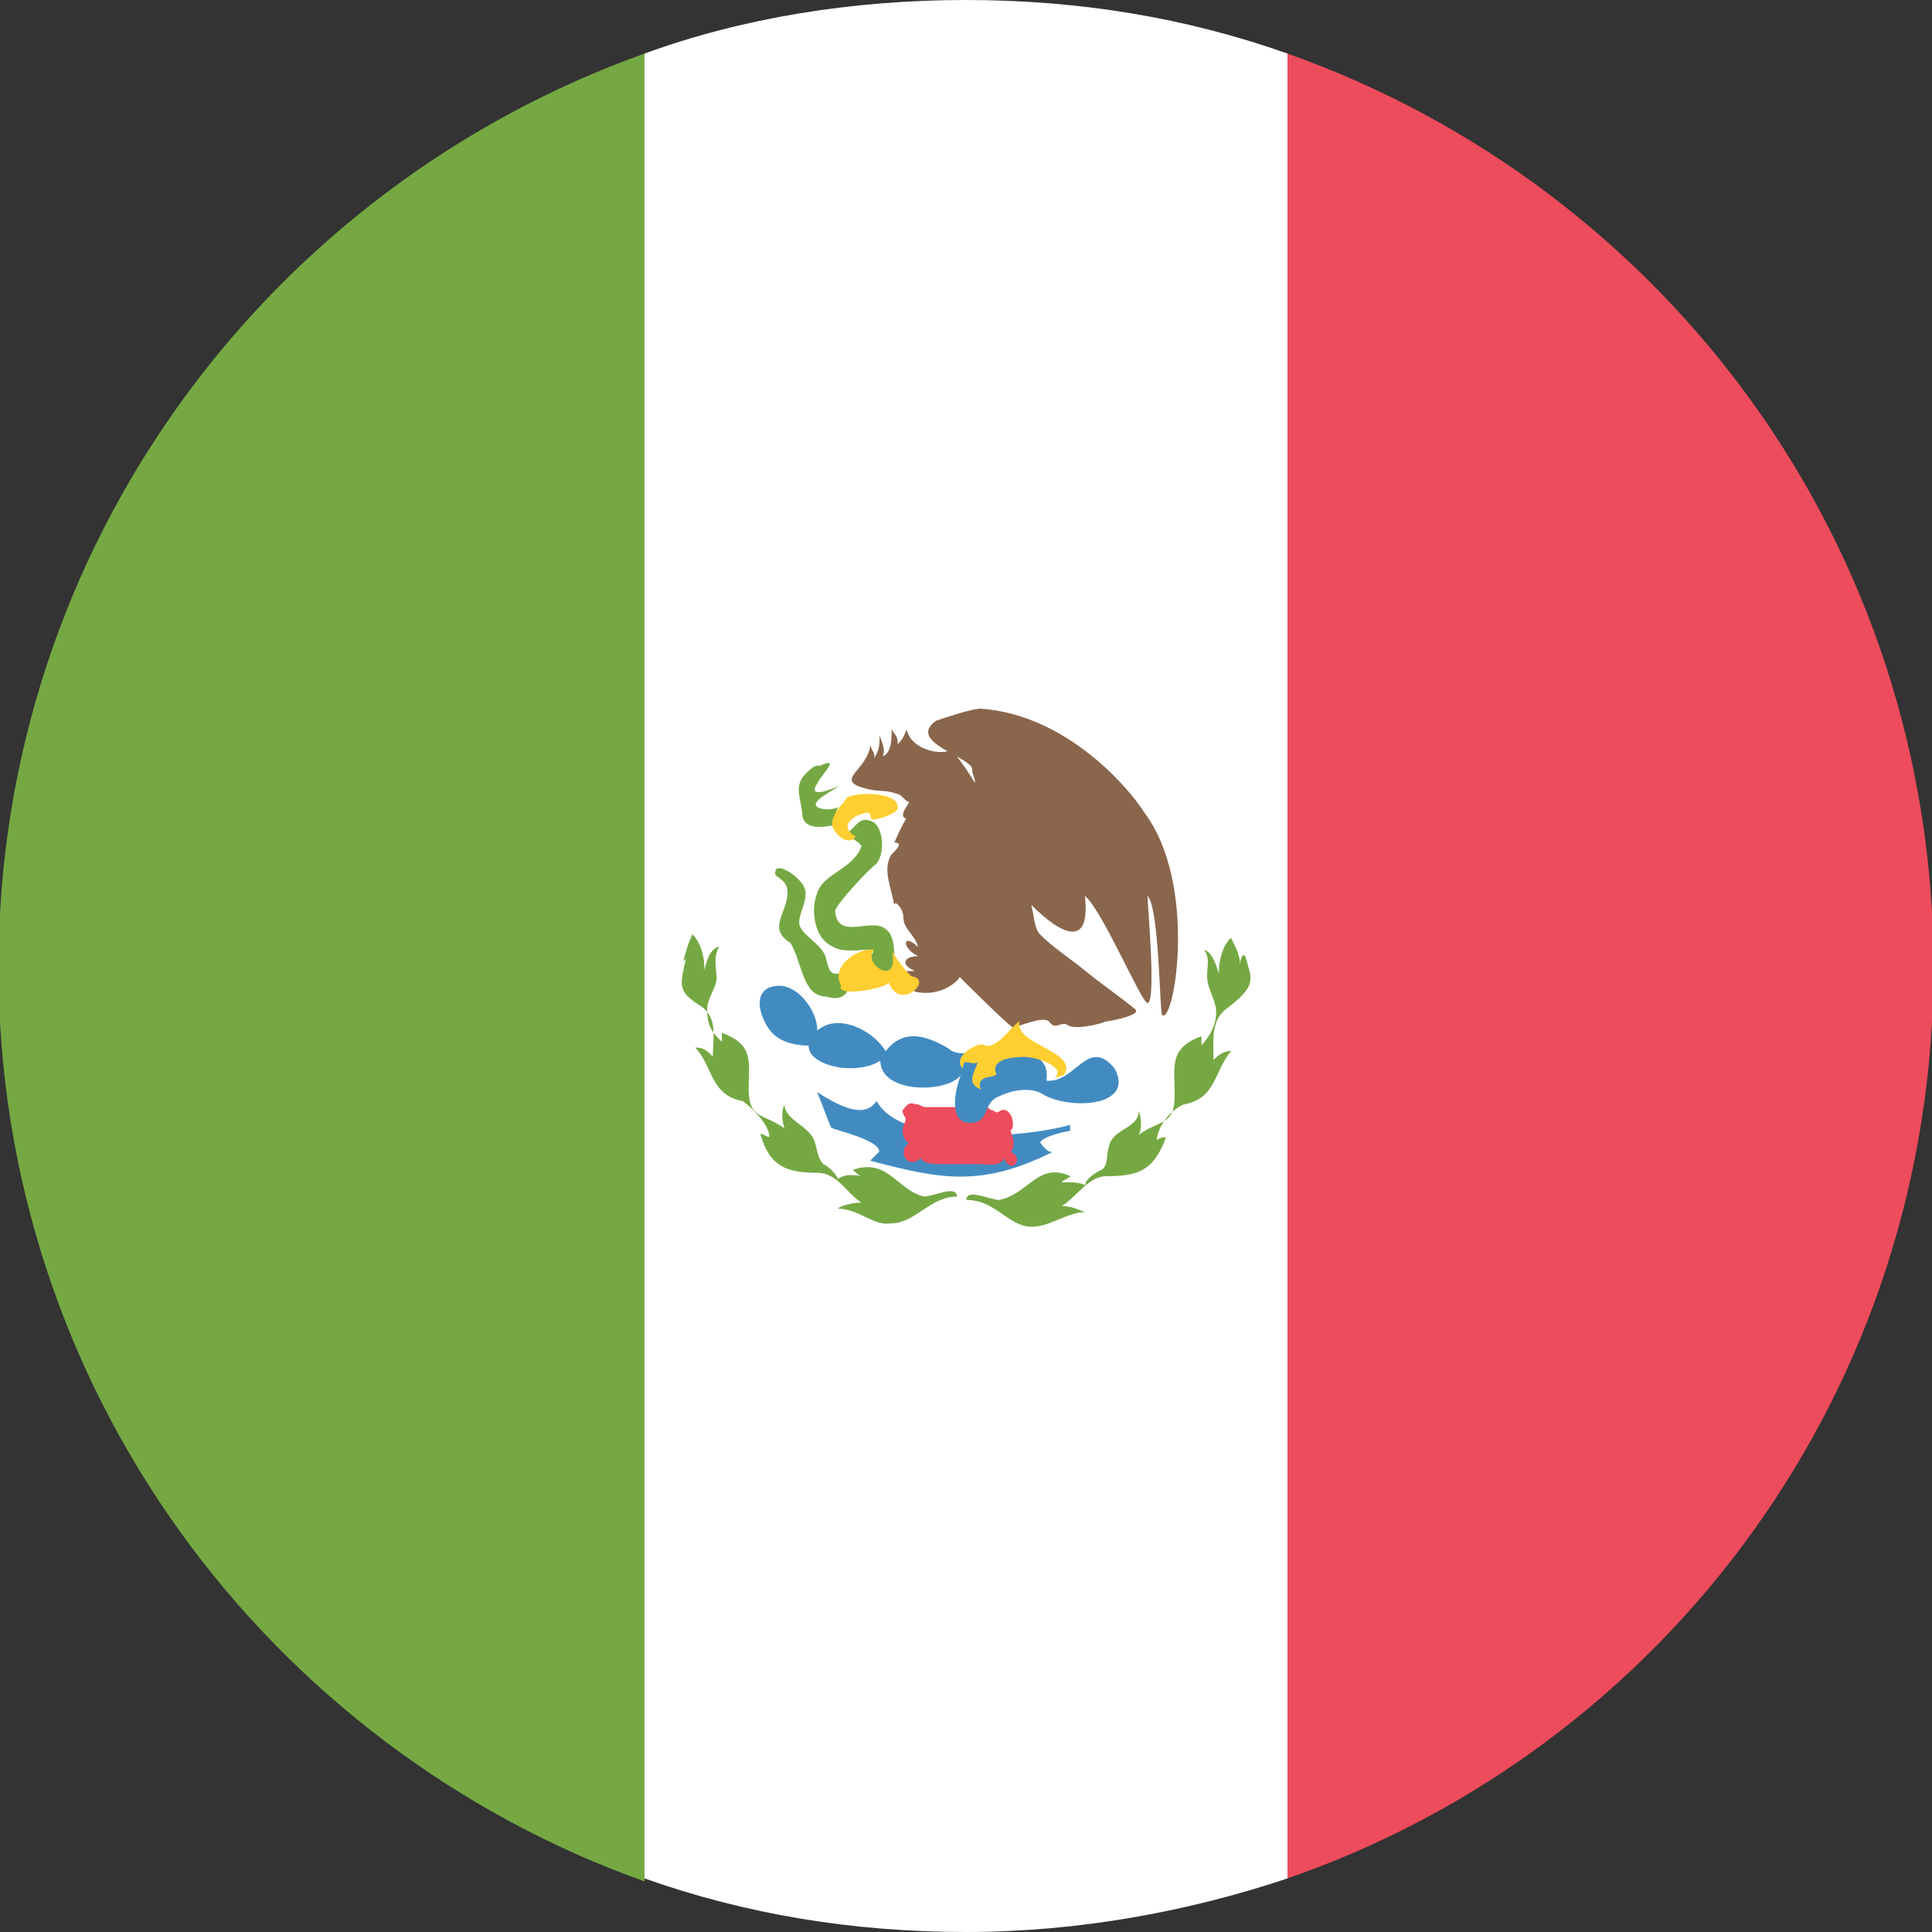 <?xml version="1.0" encoding="utf-8"?>
<!-- Generator: Adobe Illustrator 24.1.1, SVG Export Plug-In . SVG Version: 6.00 Build 0)  -->
<svg version="1.1" id="Layer_1" xmlns="http://www.w3.org/2000/svg" xmlns:xlink="http://www.w3.org/1999/xlink" x="0px" y="0px"
	 viewBox="0 0 512 512" style="enable-background:new 0 0 512 512;" xml:space="preserve">
<rect x="0" y="0" width="512" height="512" fill="#333333" stroke="none"/>
<style type="text/css">
	.st0{fill:#ED4C5C;}
	.st1{fill:#75A843;}
	.st2{fill:#FFFFFF;}
	.st3{fill:#428BC1;}
	.st4{fill:#89664C;}
	.st5{fill:#FFCE31;}
</style>
<g id="XMLID_2_">
	<path id="XMLID_4_" class="st0" d="M512.4,256.4c0-112-71-206.7-171.2-242.2v483.6C441.4,463.1,512.4,368.4,512.4,256.4"/>
	<path id="XMLID_5_" class="st1" d="M-0.4,256.4c0,112,71.8,206.7,171.2,242.2V14.2C71.4,49.7-0.4,144.4-0.4,256.4z"/>
	<path id="XMLID_6_" class="st2" d="M341.2,14.2C314.4,4.7,286,0,256,0s-59.2,4.7-85.2,14.2v483.6C197.6,507.3,226,512,256,512
		s59.2-5.5,85.2-14.2V14.2"/>
	<path id="XMLID_7_" class="st1" d="M330.2,254c-0.8-2.4-1.6,0.8-1.6,1.6c0-2.4-0.8-3.9-2.4-7.1c-2.4,2.4-3.2,6.3-3.2,9.5
		c-0.8-2.4-1.6-5.5-3.9-6.3c1.6,2.4,0.8,3.9,0.8,7.1s2.4,6.3,2.4,9.5c0,3.2-1.6,6.3-3.9,8.7c0-0.8,0-1.6,0-2.4
		c-8.7,3.2-7.1,7.9-7.1,15.8c0,7.9-3.9,6.3-9.5,10.3c0.8-1.6,0.8-3.9,0-6.3c0,4.7-7.1,4.7-7.9,9.5c-0.8,1.6,0,5.5-2.4,6.3
		c-1.6,0.8-3.9,2.4-3.9,3.9c-1.6-0.8-3.2-0.8-6.3-0.8c0.8-0.8,1.6-0.8,2.4-1.6c-8.7-3.9-11,4.7-18.9,6.3c-2.4,0-8.7-3.2-8.7,0
		c7.9,0,11,7.1,17.4,7.1c4.7,0,9.5-3.9,14.2-3.9c-0.8,0-3.2-1.6-6.3-1.6c3.9-2.4,7.1-7.9,11.8-7.9c8.7,0,12.6-1.6,15.8-10.3
		c-0.8,0-1.6,0-2.4,0.8c0-3.2,3.2-7.9,7.1-9.5c8.7-1.6,7.9-8.7,12.6-14.2c-1.6,0-3.2,0.8-4.7,2.4c0-4.7-0.8-10.3,3.2-13.4
		C333.3,261.1,331.7,259.6,330.2,254"/>
	<path id="XMLID_8_" class="st1" d="M181.8,254c-1.6,7.1-2.4,8.7,3.9,12.6c4.7,3.2,3.2,8.7,3.2,13.4c-1.6-1.6-2.4-2.4-4.7-2.4
		c4.7,4.7,3.9,12.6,12.6,14.2c2.4,1.6,7.1,6.3,7.1,9.5c-0.8,0-1.6-0.8-2.4-0.8c2.4,8.7,7.1,10.3,15,10.3c5.5,0,7.9,5.5,11.8,7.9
		c-2.4,0-5.5,0.8-6.3,1.6c5.5,0,9.5,4.7,14.2,3.9c6.3,0,10.3-7.1,17.4-7.1c0-3.2-6.3,0-8.7,0c-7.1-1.6-9.5-10.3-18.9-7.1
		c0.8,0.8,1.6,1.6,2.4,1.6c-1.6,0-3.9-0.8-6.3,0.8c-0.8-1.6-2.4-3.2-3.9-3.9c-1.6-1.6-1.6-3.9-2.4-6.3c-1.6-3.9-7.9-5.5-7.9-9.5
		c-0.8,1.6-0.8,3.9,0,6.3c-5.5-3.9-9.5-2.4-9.5-10.3c0-7.1,1.6-11.8-7.1-15c0,0.8,0,1.6,0,2.4c-2.4-2.4-3.9-3.9-3.9-8.7
		c0-3.2,3.2-6.3,2.4-9.5c0-2.4-0.8-3.9,0.8-7.1c-2.4,0.8-3.2,3.2-3.9,6.3c0-3.2-0.8-7.1-3.2-9.5c-0.8,1.6-1.6,3.9-2.4,7.1
		C182.6,254,181.8,250.9,181.8,254"/>
	<path id="XMLID_9_" class="st3" d="M278.9,305.3c-1.6,0-2.4-1.6-3.2-2.4c0-1.6,7.1-3.2,7.9-3.2c0-0.8,0-1.6,0-1.6
		c-11,3.2-44.2,6.3-51.3-6.3c-3.2,4.7-9.5,1.6-15.8-2.4c0.8,1.6,3.9,10.3,3.9,9.5c1.6,0.8,12.6,3.2,12.6,6.3
		c-0.8,0.8-1.6,1.6-2.4,2.4C248.9,312.4,259.9,314.8,278.9,305.3"/>
	<path id="XMLID_10_" class="st0" d="M267.8,305.3c0.8-0.8,0.8-1.6,0.8-3.2l-0.8-2.4c1.6-1.6,0-6.3-2.4-5.5c-1.6,0.8-0.8,0.8-2.4,0
		c-0.8,0-0.8-0.8-1.6-0.8c-1.6,0-3.9,0-6.3,0c-1.6,0-3.9,0-6.3,0c-0.8,0-2.4,0-3.2,0c-1.6,0-1.6-0.8-3.2-0.8
		c-1.6-0.8-2.4,0.8-3.2,1.6c0,1.6,0.8,1.6,0.8,2.4c0,0.8-0.8,1.6-0.8,3.2s0.8,2.4,1.6,3.2c-3.2,2.4,0,7.1,3.2,3.9
		c0.8,1.6,3.2,1.6,6.3,1.6c3.2,0,6.3,0,9.5,0c1.6,0,5.5,0.8,6.3-1.6C267.8,311.6,271.8,306.9,267.8,305.3"/>
	<path id="XMLID_11_" class="st3" d="M295.4,283.2c-7.1-8.7-10.3,3.9-18.1,3.2c1.6-10.3-13.4-7.1-18.1-3.9c0.8-0.8,1.6-2.4,2.4-3.9
		c-3.2,0-7.9,1.6-10.3-0.8c-5.5-3.2-11.8-5.5-16.6,0.8c-3.2-5.5-12.6-10.3-18.1-5.5c0-5.5-5.5-12.6-11-11.8
		c-7.1,0.8-3.9,9.5-0.8,12.6c2.4,2.4,6.3,3.2,9.5,3.2c0,1.6,0.8,2.4,1.6,3.2c3.9,3.2,12.6,3.9,17.4,0.8c0,8.7,17.4,8.7,21.3,3.9
		c-1.6,3.9-3.2,12.6,2.4,12.6c5.5,0,3.2-5.5,7.9-7.1c3.2-1.6,7.9-2.4,11-0.8C282.8,294.3,301,293.5,295.4,283.2"/>
	<path id="XMLID_12_" class="st1" d="M225.2,261.1c-0.8-1.6-2.4-3.2-2.4-3.2c-3.2,0.8-3.2-1.6-3.9-3.9c-0.8-3.9-7.1-6.3-7.1-9.5
		c0-3.2,3.2-7.1,0.8-10.3c-2.4-3.2-7.1-5.5-7.1-3.2c-0.8,1.6,3.2,1.6,3.2,5.5c0,5.5-5.5,9.5,0.8,13.4c3.2,5.5,3.2,14.2,9.5,14.2
		C222.1,265.1,224.4,264.3,225.2,261.1"/>
	<path id="XMLID_13_" class="st1" d="M237.9,257.2c-1.6-3.2,0-8.7-3.2-11c-3.9-3.2-12.6,3.2-13.4-4.7c0-1.6,9.5-11.8,11-12.6
		c2.4-3.2,1.6-9.5-0.8-11c-3.2-1.6-3.9,0-7.1,3.2c0.8,0.8,3.9,2.4,3.9,3.2c-2.4,6.3-10.3,7.1-11.8,12.6c-1.6,3.9-0.8,11,3.2,13.4
		c2.4,1.6,3.9,1.6,7.1,1.6c7.9-0.8,3.2,0.8,3.9,2.4C231.5,256.4,233.9,262.7,237.9,257.2"/>
	<path id="XMLID_14_" class="st1" d="M212.6,215.4c0,4.7,5.5,3.9,8.7,3.2c0-1.6,0-3.2,0.8-4.7c-1.6,0.8-3.9,0.8-5.5,0
		c-2.4-1.6,6.3-5.5,5.5-5.5c0,0-8.7,3.9-5.5-0.8c0.8-1.6,2.4-3.2,3.2-4.7c0.8-1.6-2.4,0-2.4,0c-0.8,0-1.6,0-2.4,0.8
		C210.2,207.5,211.8,209.8,212.6,215.4"/>
	<path id="XMLID_15_" class="st4" d="M303.3,215.4c-3.9-6.3-20.5-26-43.4-27.6c-2.4,0-9.5,2.4-11.8,3.2c-7.9,5.5,8.7,9.5,9.5,12.6
		c0,1.6,0.8,2.4,0.8,3.9c-2.4-3.9-4.7-7.1-6.3-8.7c-3.9,1.6-11-0.8-11.8-5.5c-0.8,1.6-0.8,2.4-2.4,3.9c0-2.4-0.8-2.4-1.6-3.9
		c0,2.4,0,6.3-2.4,7.1c0.8-1.6,0-3.2-0.8-5.5c0,2.4,0,3.9-1.6,6.3c0.8-1.6-0.8-2.4-0.8-3.9c-0.8,7.1-10.3,9.5-0.8,11.8
		c3.2,0.8,4.7,0,8.7,1.6c0.8,0.8,2.4,2.4,2.4,1.6c0,0.8-3.2,3.9-0.8,4.7c-0.8,0.8-3.2,6.3-3.2,6.3c2.4,0,0.8,1.6-0.8,3.2
		c-2.4,3.9,0,8.7,0.8,13.4c0-1.6,2.4,0.8,2.4,3.2c0,3.2,3.2,4.7,3.9,7.9c-3.9-3.9-4.7,0,0,2.4c-3.9,0-4.7,2.4-0.8,3.9
		c-10.3,0-1.6,3.9,0,5.5c7.1,1.6,11.8-3.2,11.8-3.9c0,0,13.4,13.4,14.2,13.4c0.8,0,7.9-3.2,9.5-1.6c1.6,2.4,3.2,0,4.7,0.8
		c1.6,1.6,8.7,0,10.3-0.8c0.8,0,9.5-1.6,7.9-3.2c-3.9-3.2-9.5-7.1-13.4-10.3c-3.9-3.2-8.7-6.3-11.8-9.5c-1.6-1.6-1.6-4.7-2.4-7.9
		c7.9,7.9,15.8,11.8,14.2-2.4c4.7,3.9,15,28.4,16.6,28.4c2.4,0,0-26,0-28.4c3.2,3.2,3.2,31.6,3.9,31.6
		C311.2,271.4,317.5,234.3,303.3,215.4"/>
	<path id="XMLID_16_" class="st5" d="M241.8,258.8c-0.8,0-5.5-6.3-5.5-7.1c2.4,10.3-7.9,3.9-4.7,0c-3.2-0.8-11.8,3.9-8.7,9.5
		c-1.6,3.2,11.8,0.8,12.6-0.8C238.6,268.2,247.3,259.6,241.8,258.8"/>
	<path id="XMLID_17_" class="st5" d="M282,284.8c3.9-6.3-13.4-7.9-11.8-14.2c-2.4,1.6-6.3,7.9-9.5,6.3c-1.6-0.8-8.7,3.2-5.5,6.3
		c0-3.2,1.6-0.8,3.9-1.6c-0.8,2.4-3.2,5.5,0.8,7.1c-1.6-4.7,5.5-2.4,3.9-4.7c-0.8-3.9,6.3-3.9,7.9-3.9c2.4,0,11,2.4,7.9,5.5
		C278.9,285.6,280.5,285.6,282,284.8"/>
	<path id="XMLID_18_" class="st5" d="M224.4,211.4c-0.8,1.6-3.9,3.9-3.9,7.1c0,1.6,3.9,6.3,6.3,3.2c-5.5-3.2,0.8-6.3,3.2-6.3
		c0.8,0,0.8,1.6,0.8,1.6c0.8,0.8,7.9-1.6,7.1-3.2C237.9,209.8,226.8,209.8,224.4,211.4"/>
</g>
</svg>
